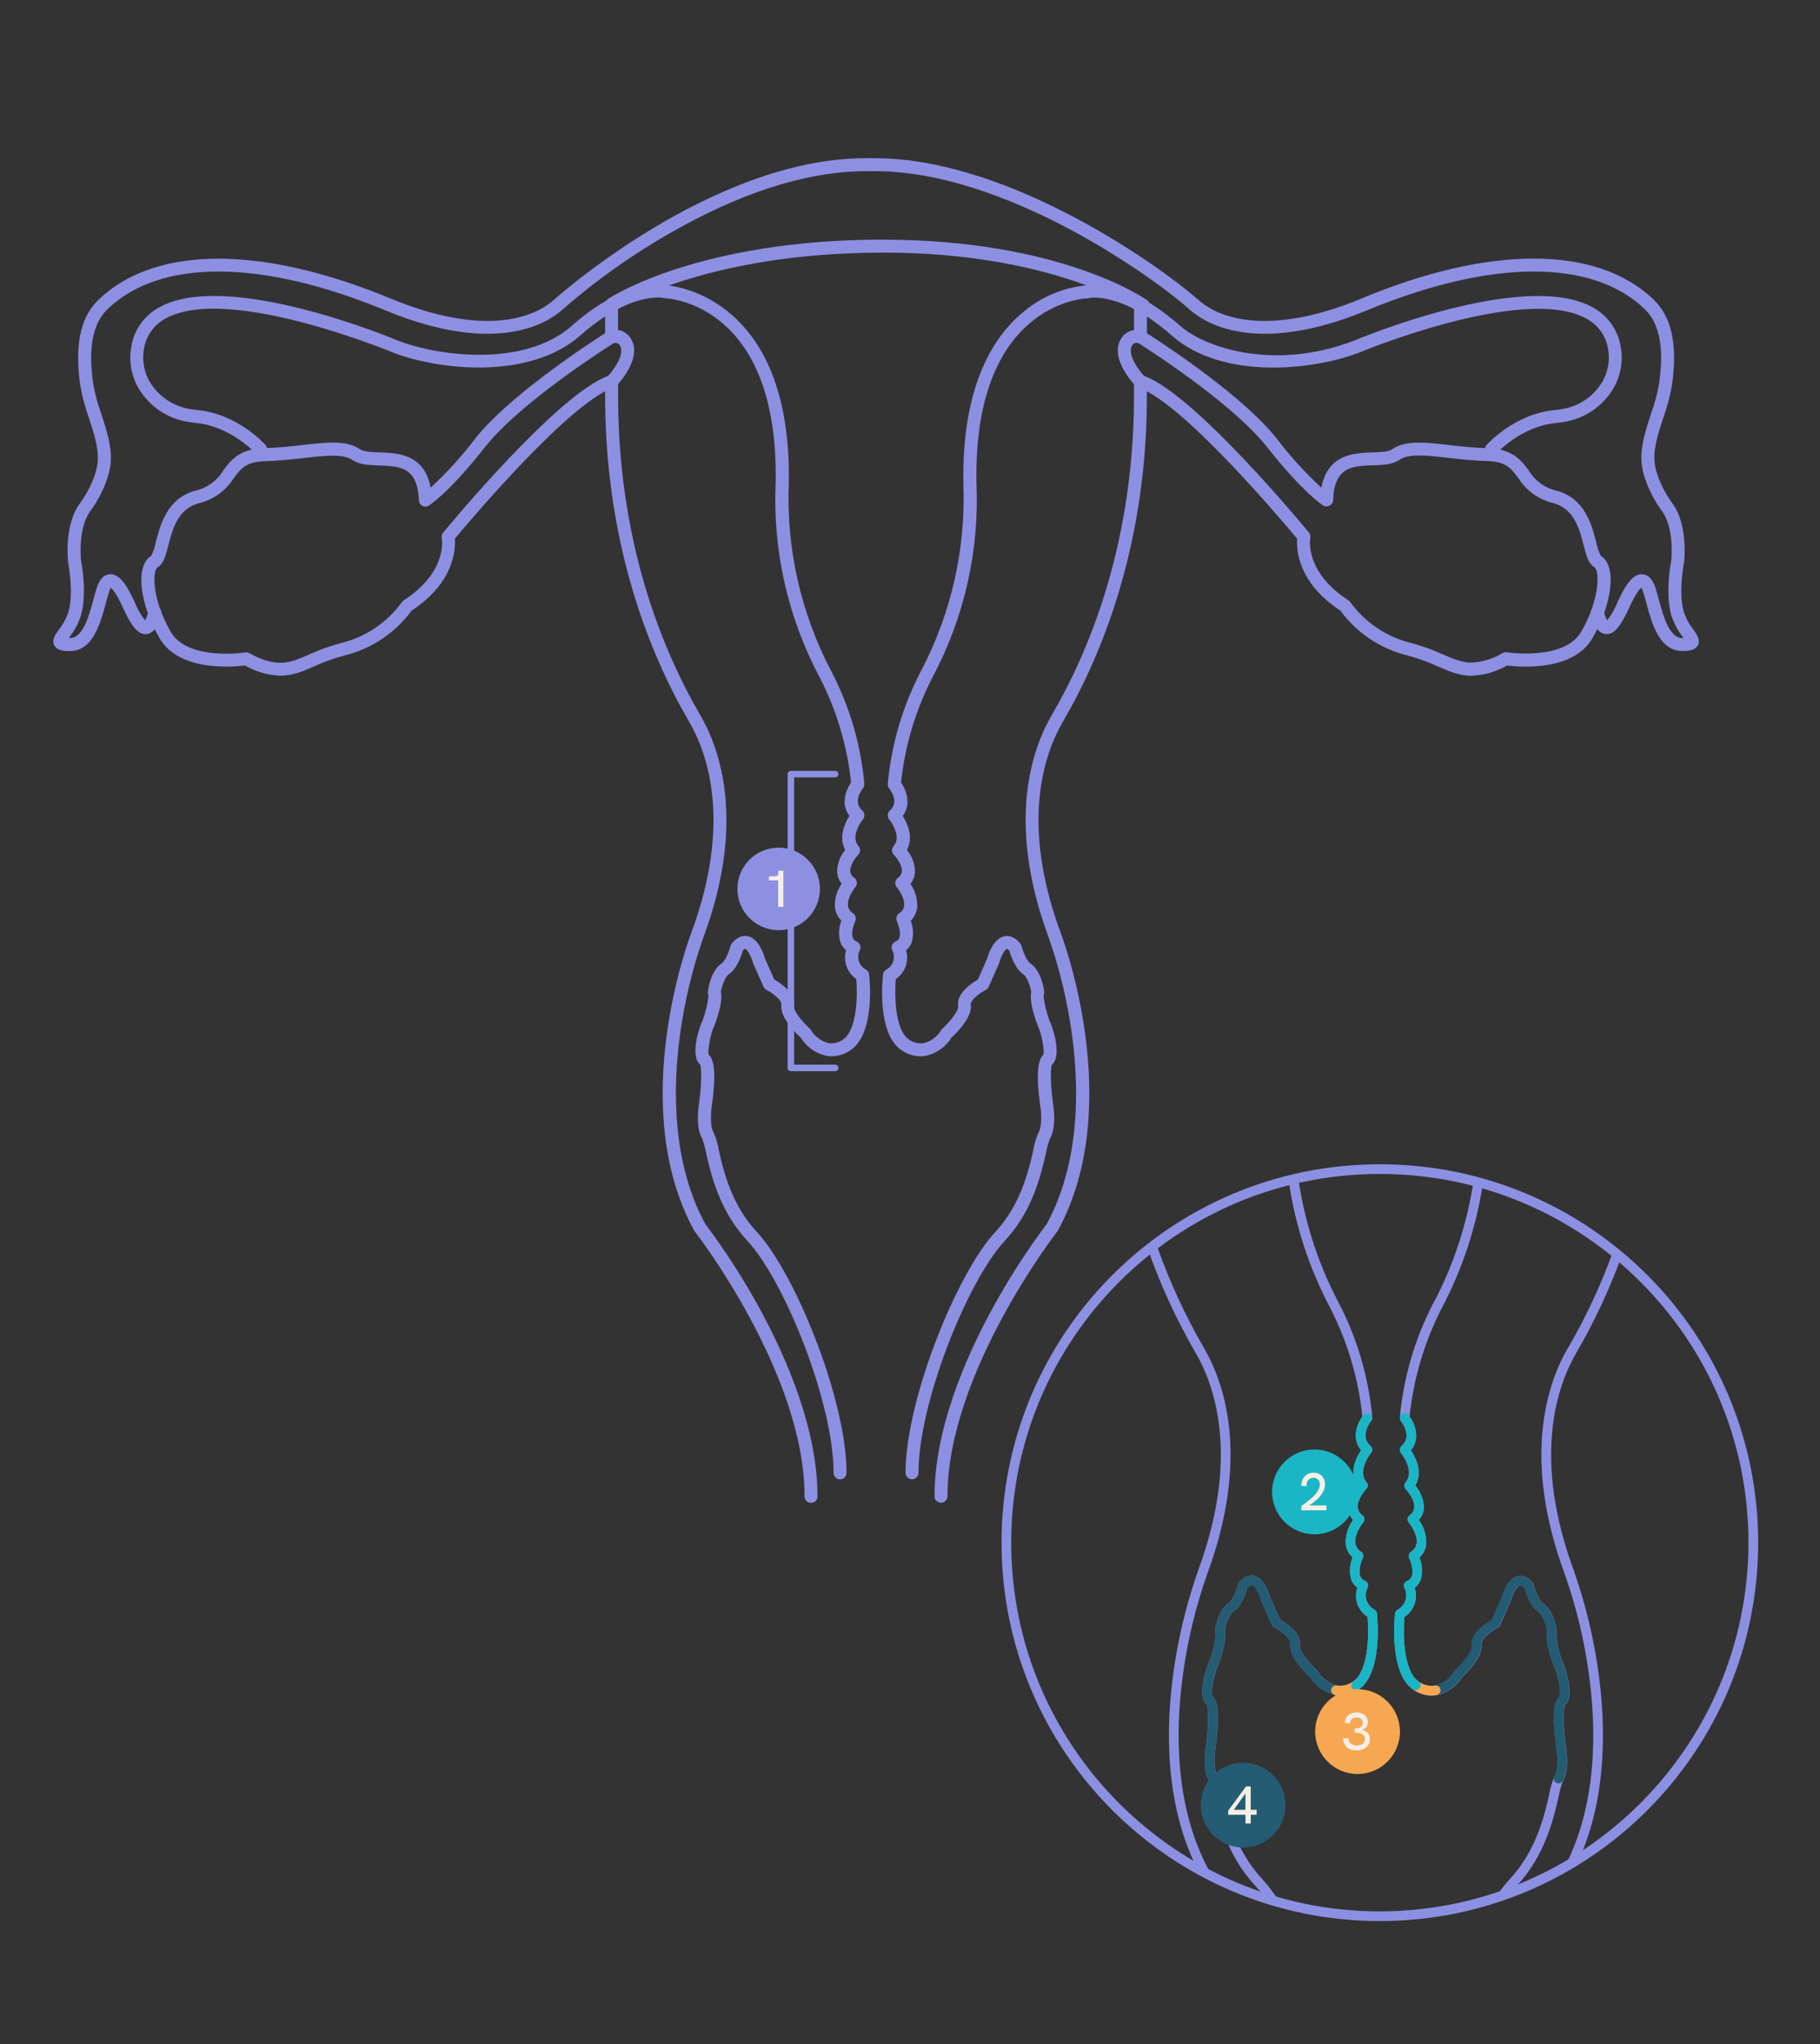 <?xml version="1.0" encoding="UTF-8"?>
<svg id="Grafik" xmlns="http://www.w3.org/2000/svg" xmlns:xlink="http://www.w3.org/1999/xlink" viewBox="0 0 374 420">
  <rect x="0" y="0" width="374" height="420" fill="#333333" stroke="none"/>
  <defs>
    <style>
      .cls-1, .cls-2 {
        fill: none;
      }

      .cls-3 {
        fill: #f6a752;
      }

      .cls-4 {
        fill: url(#Unbenannter_Verlauf_27-22);
      }

      .cls-5 {
        fill: url(#Unbenannter_Verlauf_27-23);
      }

      .cls-6 {
        fill: url(#Unbenannter_Verlauf_27-20);
      }

      .cls-7 {
        fill: url(#Unbenannter_Verlauf_27-21);
      }

      .cls-8 {
        fill: url(#Unbenannter_Verlauf_27-25);
      }

      .cls-9 {
        fill: url(#Unbenannter_Verlauf_27-24);
      }

      .cls-10 {
        fill: url(#Unbenannter_Verlauf_27-27);
      }

      .cls-11 {
        fill: url(#Unbenannter_Verlauf_27-26);
      }

      .cls-12 {
        fill: url(#Unbenannter_Verlauf_27-17);
      }

      .cls-13 {
        fill: url(#Unbenannter_Verlauf_27-18);
      }

      .cls-14 {
        fill: url(#Unbenannter_Verlauf_27-19);
      }

      .cls-15 {
        fill: url(#Unbenannter_Verlauf_27-15);
      }

      .cls-16 {
        fill: url(#Unbenannter_Verlauf_27-14);
      }

      .cls-17 {
        fill: url(#Unbenannter_Verlauf_27-11);
      }

      .cls-18 {
        fill: url(#Unbenannter_Verlauf_27-16);
      }

      .cls-19 {
        fill: url(#Unbenannter_Verlauf_27-13);
      }

      .cls-20 {
        fill: url(#Unbenannter_Verlauf_27-10);
      }

      .cls-21 {
        fill: #f5efe7;
      }

      .cls-22 {
        clip-path: url(#clippath-17);
      }

      .cls-23 {
        clip-path: url(#clippath-19);
      }

      .cls-24 {
        clip-path: url(#clippath-11);
      }

      .cls-25 {
        clip-path: url(#clippath-16);
      }

      .cls-26 {
        clip-path: url(#clippath-18);
      }

      .cls-27 {
        clip-path: url(#clippath-10);
      }

      .cls-28 {
        clip-path: url(#clippath-15);
      }

      .cls-29 {
        clip-path: url(#clippath-13);
      }

      .cls-30 {
        clip-path: url(#clippath-14);
      }

      .cls-31 {
        clip-path: url(#clippath-12);
      }

      .cls-32 {
        clip-path: url(#clippath-31);
      }

      .cls-33 {
        clip-path: url(#clippath-30);
      }

      .cls-34 {
        clip-path: url(#clippath-27);
      }

      .cls-35 {
        clip-path: url(#clippath-29);
      }

      .cls-36 {
        clip-path: url(#clippath-26);
      }

      .cls-37 {
        clip-path: url(#clippath-28);
      }

      .cls-38 {
        clip-path: url(#clippath-20);
      }

      .cls-39 {
        clip-path: url(#clippath-21);
      }

      .cls-40 {
        clip-path: url(#clippath-22);
      }

      .cls-41 {
        clip-path: url(#clippath-23);
      }

      .cls-42 {
        clip-path: url(#clippath-24);
      }

      .cls-43 {
        clip-path: url(#clippath-25);
      }

      .cls-44 {
        clip-path: url(#clippath-1);
      }

      .cls-45 {
        clip-path: url(#clippath-3);
      }

      .cls-46 {
        clip-path: url(#clippath-4);
      }

      .cls-47 {
        clip-path: url(#clippath-2);
      }

      .cls-48 {
        clip-path: url(#clippath-7);
      }

      .cls-49 {
        clip-path: url(#clippath-6);
      }

      .cls-50 {
        clip-path: url(#clippath-9);
      }

      .cls-51 {
        clip-path: url(#clippath-8);
      }

      .cls-52 {
        clip-path: url(#clippath-5);
      }

      .cls-53 {
        fill: url(#Unbenannter_Verlauf_27-12);
        stroke: #8c90e3;
      }

      .cls-54 {
        fill: #8d90e2;
      }

      .cls-55 {
        fill: url(#Unbenannter_Verlauf_27-4);
      }

      .cls-56 {
        fill: url(#Unbenannter_Verlauf_27-5);
      }

      .cls-57 {
        fill: url(#Unbenannter_Verlauf_27-2);
      }

      .cls-58 {
        fill: url(#Unbenannter_Verlauf_27-3);
      }

      .cls-59 {
        fill: url(#Unbenannter_Verlauf_27-8);
      }

      .cls-60 {
        fill: url(#Unbenannter_Verlauf_27-9);
      }

      .cls-61 {
        fill: url(#Unbenannter_Verlauf_27-6);
      }

      .cls-62 {
        fill: url(#Unbenannter_Verlauf_27-7);
      }

      .cls-63 {
        fill: #235c73;
      }

      .cls-64 {
        fill: url(#Unbenannter_Verlauf_27);
      }

      .cls-65 {
        fill: #1ab6c5;
      }

      .cls-2 {
        stroke: #f6a752;
        stroke-linecap: round;
        stroke-miterlimit: 10;
        stroke-width: 2px;
      }

      .cls-66 {
        clip-path: url(#clippath);
      }
    </style>
    <linearGradient id="Unbenannter_Verlauf_27" data-name="Unbenannter Verlauf 27" x1="-3383.58" y1="-4046.07" x2="-3383.58" y2="-4046.07" gradientTransform="translate(499853.53 -597417.57) scale(147.73 -147.73)" gradientUnits="userSpaceOnUse">
      <stop offset="0" stop-color="#8d90e2"/>
      <stop offset="1" stop-color="#8d90e2"/>
    </linearGradient>
    <clipPath id="clippath">
      <path class="cls-1" d="M206.81,316.93c0,42.39,34.36,76.75,76.75,76.75,42.39,0,76.75-34.36,76.75-76.75,0-42.39-34.36-76.75-76.75-76.75-42.39,0-76.75,34.36-76.75,76.75Z"/>
    </clipPath>
    <clipPath id="clippath-1">
      <path class="cls-1" d="M159.08,267.99c-2.61-.1-5.15-.84-7.4-2.16-2.16.28-13.71,1.45-17.77-5.54-4.13-7.11-5.03-14.99-1.93-16.84.42-.25.83-1.86,1.17-3.16.94-3.64,2.36-9.12,8.21-10.63,2.49-.6,4.64-2.17,5.96-4.36,1.61-2.18,3.28-4.43,8.39-4.56,2.87-.07,5.62-.39,8.05-.66,5.13-.58,9.19-1.04,11.91.83.88.61,2.54.66,4.29.73,4.07.14,9.53.32,10.57,7.79,3.67-3.28,7-6.91,9.97-10.83,6.92-8.75,22.75-19.23,27.43-22.24,1.5-1,3.52-.66,4.62.77,2.93,3.99-2.6,9.63-2.84,9.87-.11.11-.25.2-.4.24-9.36,3.03-31.09,28.87-33.78,32.11.19,1.92.2,9-8.99,15.01-3.4,4.66-8.33,7.97-13.92,9.36-2.25.59-4.44,1.38-6.55,2.35-2.36,1.02-4.45,1.93-6.99,1.93M151.86,263.82c.16,0,.32.04.47.12,6.11,3.28,8.69,2.16,12.96.31,2.21-1.02,4.5-1.84,6.85-2.45,5.17-1.3,9.72-4.38,12.85-8.69.08-.12.18-.22.3-.3,9.51-6.13,8.28-13.27,8.23-13.57-.06-.29.02-.59.21-.82.99-1.2,24.12-29.23,34.73-32.98.77-.85,4.2-4.83,2.5-7.15-.48-.58-1.33-.7-1.95-.27-4.62,2.96-20.22,13.29-26.95,21.8-7.82,9.89-11.68,12.24-11.84,12.33-.47.28-1.08.12-1.35-.35-.08-.14-.13-.3-.14-.47-.28-7.44-4.43-7.58-8.81-7.73-2.05-.07-3.99-.13-5.35-1.07-2.11-1.45-5.84-1.03-10.57-.5-2.47.28-5.26.59-8.22.67-4.15.11-5.34,1.72-6.85,3.76-1.59,2.56-4.13,4.39-7.07,5.1-4.72,1.22-5.87,5.65-6.79,9.21-.53,2.06-.95,3.69-2.07,4.36-1.43.86-1.51,7.03,2.63,14.15,3.71,6.39,15.96,4.55,16.09,4.53.05,0,.1-.01.15-.01h0Z"/>
    </clipPath>
    <linearGradient id="Unbenannter_Verlauf_27-2" data-name="Unbenannter Verlauf 27" x1="-3373.32" y1="-4082.88" x2="-3373.31" y2="-4082.88" gradientTransform="translate(346065.89 -285161.83) scale(102.59 -69.9)" xlink:href="#Unbenannter_Verlauf_27"/>
    <clipPath id="clippath-2">
      <path class="cls-1" d="M235.92,256.74c2.59,7.35,5.86,14.44,9.77,21.18,3.9,6.68,9.14,21.38.52,44.73-2.44,6.93-4.16,14.08-5.13,21.36-1.48,10.9-1.77,26.51,4.93,39.88,1.17.66,2.35,1.28,3.56,1.88-.6-.83-1.01-1.35-1.14-1.53-7.13-13.16-6.86-28.96-5.38-39.91.95-7.14,2.64-14.17,5.03-20.97,8.91-24.13,3.41-39.45-.67-46.43-3.96-6.82-7.25-14-9.83-21.45-.55.42-1.1.84-1.65,1.27h0Z"/>
    </clipPath>
    <linearGradient id="Unbenannter_Verlauf_27-3" data-name="Unbenannter Verlauf 27" x1="-3248.75" y1="-4051.97" x2="-3248.7" y2="-4051.97" gradientTransform="translate(65835.77 -507800.32) scale(20.27 -125.4)" xlink:href="#Unbenannter_Verlauf_27"/>
    <clipPath id="clippath-3">
      <path class="cls-1" d="M250.2,336.35s.01,0,.02.01c0,0-.01,0-.02-.01M264.8,242.48c1.31,9.1,4.17,17.91,8.46,26.05,3.62,7.01,5.89,14.64,6.7,22.48-1.12,1.56-2.27,4.52-.27,6.93-.92,1.39-2.56,4.52-.89,7.23-1.13,1.29-1.76,2.94-1.79,4.65.07.91.44,1.76,1.05,2.43-1.07,1.45-1.61,3.23-1.52,5.03.13,1.03.64,1.98,1.41,2.67-.61,1.45-.71,3.06-.28,4.57.25.66.68,1.23,1.25,1.64-.75,2.25.11,4.71,2.1,6,.3,3.36.27,11.04-2.95,13.29-.95.67-2.12.97-3.28.83-1.71-.4-3.19-1.49-4.07-3.01-.04-.06-.1-.12-.15-.17-1.49-1.33-3.62-3.85-3.44-5.04.38-2.56-2.96-4.67-4.09-5.3l-2-4.52c-.23-.83-1.26-4.05-3.36-4.52-.72-.16-1.82-.05-3.01,1.36-.09.11-.16.25-.2.39-.27,1.03-1.13,3.36-2.09,3.97-1.75,1.13-2.68,4.54-2.69,5.75,0,.24.04.49.14.71-.21,1.83-.64,3.63-1.28,5.36-.54.86-2.69,7.35-.6,8.91.47.62.42,4.53-.1,8.31-.09.52-.82,5.11.59,7.41.38.99.67,2.01.85,3.05,1.03,4.54,2.76,12.13,8.61,18.42.76.83,1.47,1.7,2.13,2.62.99.32,1.99.62,2.99.89-1.08-1.72-2.31-3.35-3.67-4.86-5.49-5.89-7.14-13.16-8.13-17.51-.2-1.26-.57-2.48-1.09-3.64-.77-1.26-.61-4.38-.32-6.07.56-4.01.9-9.02-.59-10.14-.62-.76.45-5.42,1.02-6.34.15-.24,2.49-6.66,1.08-7.61.19.12.32.32.36.54-.05-.62.77-3.48,1.78-4.13,1.66-1.07,2.61-4,2.87-4.91.24-.26.61-.61.94-.55.72.16,1.56,1.95,1.89,3.17.01.05.03.1.05.14l2.17,4.9c.09.21.25.38.45.48,1.45.74,3.51,2.35,3.35,3.42-.39,2.58,3.08,5.91,4,6.74,1.19,1.95,3.13,3.31,5.37,3.75,1.67.22,3.36-.22,4.72-1.21,4.99-3.49,3.74-15.09,3.69-15.59-.04-.32-.23-.6-.51-.76-1.63-.88-2.26-2.91-1.4-4.56.23-.49.02-1.08-.47-1.32-.01,0-.03-.01-.04-.02-.46-.17-.82-.53-1-.98-.47-1.22.22-3.12.52-3.75.21-.44.07-.97-.33-1.25-.65-.39-1.09-1.05-1.21-1.8-.22-1.63,1.11-3.63,1.64-4.26.17-.21.26-.48.23-.75-.03-.27-.17-.51-.38-.68-.57-.38-.93-.99-1-1.66-.1-1.48,1.26-3.22,1.79-3.78.36-.37.38-.95.04-1.34-2.07-2.36.9-6.05.94-6.09.34-.41.29-1.02-.11-1.37-2.31-2.03-.14-4.85.11-5.16.16-.19.24-.44.22-.69-.75-8.26-3.11-16.3-6.95-23.66-4.21-7.99-7-16.64-8.27-25.58-.65.14-1.29.3-1.93.46h0Z"/>
    </clipPath>
    <linearGradient id="Unbenannter_Verlauf_27-4" data-name="Unbenannter Verlauf 27" x1="-3319.6" y1="-4047.1" x2="-3319.58" y2="-4047.1" gradientTransform="translate(122566.47 -579556.31) scale(36.92 -143.28)" xlink:href="#Unbenannter_Verlauf_27"/>
    <clipPath id="clippath-4">
      <path class="cls-1" d="M206.81,316.93c0,42.39,34.36,76.75,76.75,76.75,42.39,0,76.75-34.36,76.75-76.75,0-42.39-34.36-76.75-76.75-76.75-42.39,0-76.75,34.36-76.75,76.75Z"/>
    </clipPath>
    <clipPath id="clippath-5">
      <path class="cls-1" d="M228.99,197.77c-.55,0-.99-.44-.99-.99v-6.75c.04-.55.51-.96,1.05-.92.5.03.89.43.92.92v6.75c0,.55-.44.99-.99.99h0Z"/>
    </clipPath>
    <linearGradient id="Unbenannter_Verlauf_27-5" data-name="Unbenannter Verlauf 27" x1="-1736.37" y1="-4594.27" x2="-1735.85" y2="-4594.27" gradientTransform="translate(3304.49 -38416.81) scale(1.9 -8.4)" xlink:href="#Unbenannter_Verlauf_27"/>
    <clipPath id="clippath-6">
      <path class="cls-1" d="M206.81,316.93c0,42.39,34.36,76.75,76.75,76.75,42.39,0,76.75-34.36,76.75-76.75,0-42.39-34.36-76.75-76.75-76.75-42.39,0-76.75,34.36-76.75,76.75Z"/>
    </clipPath>
    <clipPath id="clippath-7">
      <path class="cls-1" d="M410.53,268c-2.55,0-4.63-.91-6.99-1.93-2.11-.97-4.3-1.76-6.55-2.35-5.6-1.39-10.53-4.7-13.92-9.36-9.18-6.01-9.18-13.09-8.99-15.01-2.7-3.24-24.42-29.08-33.78-32.11-.15-.05-.29-.13-.4-.24-.24-.24-5.77-5.88-2.84-9.87,1.1-1.43,3.12-1.77,4.62-.77,4.68,3,20.51,13.49,27.43,22.24,2.96,3.93,6.3,7.56,9.97,10.83,1.03-7.47,6.5-7.66,10.57-7.79,1.75-.06,3.41-.11,4.29-.73,2.72-1.87,6.78-1.41,11.91-.83,2.43.28,5.18.59,8.05.66,5.11.14,6.78,2.39,8.39,4.56,1.32,2.19,3.47,3.76,5.96,4.36,5.85,1.51,7.27,7,8.21,10.63.33,1.29.75,2.91,1.17,3.16,3.1,1.86,2.2,9.73-1.93,16.84-4.06,6.99-15.61,5.83-17.77,5.54-2.25,1.32-4.79,2.06-7.4,2.16M341.16,205.44c10.61,3.75,33.74,31.78,34.73,32.98.19.23.27.53.21.82-.06.3-1.28,7.43,8.23,13.56.12.08.22.18.3.3,3.14,4.31,7.68,7.38,12.85,8.69,2.35.62,4.64,1.44,6.85,2.45,4.27,1.85,6.84,2.97,12.95-.31.19-.1.41-.14.62-.1.12.02,12.37,1.86,16.09-4.53,4.14-7.12,4.05-13.3,2.63-14.15-1.12-.67-1.54-2.3-2.07-4.36-.92-3.56-2.06-7.99-6.79-9.21-2.93-.7-5.47-2.53-7.07-5.1-1.51-2.04-2.71-3.65-6.85-3.76-2.96-.08-5.75-.39-8.22-.67-4.72-.53-8.45-.96-10.57.5-1.36.94-3.3,1-5.35,1.07-4.39.15-8.53.28-8.81,7.73-.02.55-.48.97-1.03.95-.16,0-.32-.05-.47-.14-.16-.09-4.02-2.44-11.84-12.33-6.73-8.51-22.33-18.84-26.95-21.8-.62-.43-1.47-.31-1.95.27-1.7,2.32,1.73,6.3,2.5,7.15h0Z"/>
    </clipPath>
    <linearGradient id="Unbenannter_Verlauf_27-6" data-name="Unbenannter Verlauf 27" x1="-3375.25" y1="-4082.88" x2="-3375.24" y2="-4082.88" gradientTransform="translate(346260.05 -285165.85) scale(102.59 -69.9)" xlink:href="#Unbenannter_Verlauf_27"/>
    <clipPath id="clippath-8">
      <path class="cls-1" d="M322.2,276.92c-4.07,6.98-9.58,22.3-.66,46.44,2.39,6.78,4.07,13.79,5.02,20.92,1.46,10.81,1.75,26.32-5.07,39.38,1.05-.6,2.07-1.21,3.09-1.86,5.69-12.88,5.35-27.45,3.95-37.79-.97-7.27-2.69-14.43-5.12-21.35-8.62-23.37-3.38-38.06.52-44.74,3.63-6.25,6.71-12.81,9.2-19.59-.53-.45-1.07-.89-1.62-1.33-2.49,6.91-5.6,13.58-9.29,19.93h0Z"/>
    </clipPath>
    <linearGradient id="Unbenannter_Verlauf_27-7" data-name="Unbenannter Verlauf 27" x1="-3248.12" y1="-4053.08" x2="-3248.07" y2="-4053.08" gradientTransform="translate(64033.31 -493795.33) scale(19.72 -121.91)" xlink:href="#Unbenannter_Verlauf_27"/>
    <clipPath id="clippath-9">
      <path class="cls-1" d="M294.6,267.61c-3.84,7.36-6.2,15.39-6.95,23.66-.01.25.06.49.22.69.1.12,2.48,3.08.11,5.16-.4.35-.45.96-.11,1.37.03.04,3,3.72.94,6.09-.34.39-.32.97.04,1.34.53.55,1.9,2.3,1.79,3.78-.07.68-.43,1.29-1,1.66-.44.33-.52.95-.19,1.39.01.01.02.03.03.04.53.62,1.86,2.62,1.64,4.26-.12.75-.56,1.42-1.21,1.81-.4.28-.54.81-.33,1.25.28.58.98,2.52.52,3.75-.17.46-.54.82-1,.99-.51.21-.74.79-.53,1.3,0,.01,0,.02.01.03.86,1.65.24,3.68-1.4,4.56-.28.15-.47.44-.51.76-.06.49-1.3,12.1,3.64,15.55,1.37,1.02,3.08,1.46,4.77,1.25,2.23-.44,4.18-1.8,5.37-3.75.91-.83,4.38-4.16,4-6.74-.16-1.07,1.9-2.67,3.35-3.42.2-.1.36-.27.45-.48l2.16-4.9s.04-.09.05-.14c.33-1.23,1.18-3.01,1.89-3.17.31-.06.69.29.94.55.26.91,1.2,3.84,2.86,4.91,1.01.65,1.83,3.52,1.78,4.13.04-.22.17-.42.36-.54-1.4.97.94,7.37,1.08,7.61.57.91,1.64,5.57,1.04,6.32-1.51,1.14-1.17,6.15-.61,10.19.19,1.12.54,4.63-.33,6.04-.53,1.16-.89,2.38-1.09,3.64-.99,4.35-2.64,11.62-8.13,17.51-1.12,1.23-2.14,2.54-3.05,3.93,1.1-.36,2.19-.74,3.27-1.14.42-.52.83-1,1.23-1.43,5.85-6.28,7.58-13.88,8.61-18.42.18-1.04.47-2.07.85-3.05,1.41-2.3.68-6.89.59-7.38-.53-3.82-.58-7.72-.16-8.3,2.13-1.6-.02-8.09-.55-8.95-.64-1.73-1.07-3.53-1.28-5.36.1-.22.14-.47.14-.71-.01-1.21-.94-4.62-2.69-5.75-.92-.59-1.77-2.75-2.08-3.97-.04-.14-.11-.27-.2-.39-1.19-1.42-2.3-1.52-3.01-1.36-2.1.47-3.12,3.69-3.35,4.52l-2,4.52c-1.13.63-4.47,2.74-4.09,5.3.18,1.19-1.95,3.71-3.44,5.04-.06.05-.11.11-.15.17-.88,1.52-2.36,2.61-4.07,3.01-1.18.14-2.36-.17-3.32-.87-3.18-2.22-3.2-9.9-2.9-13.26,1.99-1.28,2.86-3.75,2.1-6,.57-.41,1-.99,1.25-1.65.43-1.51.33-3.12-.28-4.57.78-.69,1.28-1.64,1.41-2.67.09-1.8-.45-3.58-1.52-5.03.61-.67.98-1.53,1.05-2.43-.03-1.71-.67-3.36-1.79-4.65,1.68-2.71.03-5.84-.89-7.23,1.99-2.4.85-5.36-.27-6.93.8-7.85,3.08-15.48,6.7-22.48,4.18-7.94,7.01-16.53,8.36-25.41-.63-.18-1.28-.36-1.92-.52-1.31,8.73-4.07,17.18-8.19,25h0Z"/>
    </clipPath>
    <linearGradient id="Unbenannter_Verlauf_27-8" data-name="Unbenannter Verlauf 27" x1="-3320.63" y1="-4047.45" x2="-3320.6" y2="-4047.45" gradientTransform="translate(122597.67 -573677.43) scale(36.92 -141.82)" xlink:href="#Unbenannter_Verlauf_27"/>
    <clipPath id="clippath-10">
      <path class="cls-1" d="M206.81,316.93c0,42.39,34.36,76.75,76.75,76.75,42.39,0,76.75-34.36,76.75-76.75,0-42.39-34.36-76.75-76.75-76.75-42.39,0-76.75,34.36-76.75,76.75Z"/>
    </clipPath>
    <clipPath id="clippath-11">
      <path class="cls-1" d="M340.62,197.77c-.55,0-.99-.44-.99-.99v-6.75c.04-.55.51-.96,1.05-.92.5.03.89.43.92.92v6.75c0,.55-.44.99-.99.99h0,0Z"/>
    </clipPath>
    <linearGradient id="Unbenannter_Verlauf_27-9" data-name="Unbenannter Verlauf 27" x1="-1792.77" y1="-4594.27" x2="-1792.25" y2="-4594.27" gradientTransform="translate(3411.93 -38416.81) scale(1.9 -8.4)" xlink:href="#Unbenannter_Verlauf_27"/>
    <clipPath id="clippath-12">
      <path class="cls-1" d="M206.81,316.93c0,42.39,34.36,76.75,76.75,76.75,42.39,0,76.75-34.36,76.75-76.75,0-42.39-34.36-76.75-76.75-76.75-42.39,0-76.75,34.36-76.75,76.75Z"/>
    </clipPath>
    <clipPath id="clippath-13">
      <path class="cls-1" d="M228.99,191.02c-.55,0-.99-.44-.99-.99,0-.33.17-.64.44-.82.77-.51,19.26-12.46,57.84-12.46.55.04.96.51.92,1.05-.03.5-.43.89-.92.92-19.82,0-34.19,3.3-42.76,6.07-9.28,3-13.94,6.04-13.99,6.07-.16.11-.35.16-.54.16h0Z"/>
    </clipPath>
    <linearGradient id="Unbenannter_Verlauf_27-10" data-name="Unbenannter Verlauf 27" x1="-3349.64" y1="-4368.47" x2="-3349.62" y2="-4368.47" gradientTransform="translate(191535.93 -59843.22) scale(57.18 -13.74)" xlink:href="#Unbenannter_Verlauf_27"/>
    <clipPath id="clippath-14">
      <path class="cls-1" d="M206.81,316.93c0,42.39,34.36,76.75,76.75,76.75,42.39,0,76.75-34.36,76.75-76.75,0-42.39-34.36-76.75-76.75-76.75-42.39,0-76.75,34.36-76.75,76.75Z"/>
    </clipPath>
    <clipPath id="clippath-15">
      <path class="cls-1" d="M341.24,191.02c-.2,0-.4-.06-.56-.18-.18-.12-18.05-12.12-54.39-12.12-.55-.04-.96-.51-.92-1.05.03-.5.43-.89.92-.92,37.02,0,54.78,11.96,55.52,12.47.45.31.56.93.25,1.38-.18.27-.49.43-.81.43Z"/>
    </clipPath>
    <linearGradient id="Unbenannter_Verlauf_27-11" data-name="Unbenannter Verlauf 27" x1="-3348.36" y1="-4368.47" x2="-3348.35" y2="-4368.47" gradientTransform="translate(183905.58 -59843.22) scale(54.92 -13.74)" xlink:href="#Unbenannter_Verlauf_27"/>
    <linearGradient id="Unbenannter_Verlauf_27-12" data-name="Unbenannter Verlauf 27" x1="-3383.72" y1="-4045.86" x2="-3383.71" y2="-4045.86" gradientTransform="translate(503094.88 -601229.94) scale(148.68 -148.68)" xlink:href="#Unbenannter_Verlauf_27"/>
    <clipPath id="clippath-16">
      <path class="cls-1" d="M88.1,103.87c.16-.09,3.98-2.41,11.63-12.09,6.52-8.25,21.66-18.27,26.15-21.14.44-.31,1.05-.24,1.41.18,1.32,1.79-1.13,5.11-2.34,6.42-10.46,3.8-32.93,31.03-33.89,32.19-.25.31-.35.71-.28,1.1.05.28,1.18,7.01-7.85,12.83-.16.11-.3.24-.4.41-2.99,4.13-7.35,7.06-12.29,8.3-2.31.6-4.56,1.41-6.73,2.41-4.05,1.75-6.5,2.82-12.29-.29-.19-.1-.41-.16-.63-.16-.07,0-.14,0-.21.02-.12.02-11.8,1.77-15.29-4.23-3.92-6.76-3.79-12.62-2.68-13.28,1.22-.73,1.64-2.38,2.18-4.47.87-3.37,1.95-7.57,6.34-8.7,2.93-.72,5.47-2.55,7.08-5.1,1.47-1.98,2.53-3.41,6.38-3.51,2.9-.08,5.62-.39,8.03-.66,4.52-.51,8.1-.91,10.04.42,1.41.97,3.35,1.04,5.4,1.11,4.27.14,7.96.27,8.22,7.17.03.74.65,1.31,1.39,1.28.22,0,.43-.07.62-.18M124.44,68.39c-4.57,2.93-20.02,13.16-26.8,21.73-2.75,3.62-5.81,6.99-9.15,10.07-1.29-6.94-6.78-7.12-10.53-7.25-1.65-.05-3.21-.11-3.98-.64-2.76-1.9-6.78-1.45-11.85-.87-2.35.27-5.02.57-7.8.64-5.15.14-6.91,2.5-8.45,4.59-1.24,2.06-3.26,3.54-5.6,4.11-5.91,1.52-7.32,6.99-8.26,10.61-.18.99-.51,1.95-.98,2.85-3.24,1.94-2.44,9.68,1.75,16.9,4,6.89,15.13,5.9,17.55,5.59,2.22,1.28,4.71,2,7.27,2.1,2.53,0,4.61-.9,6.95-1.92,2.03-.94,4.15-1.69,6.31-2.26,5.51-1.37,10.36-4.63,13.72-9.2,8.8-5.78,9.04-12.61,8.87-14.76,3-3.6,23.71-28.14,32.62-31.03.2-.06.39-.18.54-.33.24-.24,5.83-5.96,2.8-10.09-.69-.92-1.77-1.46-2.92-1.45-.73,0-1.45.21-2.07.61h0Z"/>
    </clipPath>
    <linearGradient id="Unbenannter_Verlauf_27-13" data-name="Unbenannter Verlauf 27" x1="-3372.77" y1="-4081.76" x2="-3372.76" y2="-4081.76" gradientTransform="translate(353031.64 -289873.33) scale(104.67 -71.04)" xlink:href="#Unbenannter_Verlauf_27"/>
    <clipPath id="clippath-17">
      <path class="cls-1" d="M125.62,77.05c-.73.04-1.3.66-1.27,1.39.01.26,0,.73,0,1.41-.29,31.6,9.23,54.66,17.27,68.44,3.76,6.45,8.82,20.64.48,43.23-.55,1.45-13.38,35.71.52,61.25.03.06.08.13.12.18.23.29,22.59,29.15,22.59,54.44-.02.74.56,1.35,1.29,1.37.74.02,1.35-.56,1.37-1.29,0-.02,0-.05,0-.07,0-13.73-6.31-28.26-11.6-38.03-3.38-6.26-7.22-12.26-11.49-17.96-6.87-12.72-6.62-27.99-5.19-38.59.92-6.94,2.56-13.76,4.88-20.36,8.73-23.63,3.32-38.66-.67-45.51-7.87-13.49-17.19-36.08-16.9-67.07,0-.75.01-1.27,0-1.56-.02-.7-.6-1.26-1.3-1.27h-.1Z"/>
    </clipPath>
    <linearGradient id="Unbenannter_Verlauf_27-14" data-name="Unbenannter Verlauf 27" x1="-3330.06" y1="-4034.07" x2="-3330.04" y2="-4034.07" gradientTransform="translate(146313.92 -934407.85) scale(43.93 -231.68)" xlink:href="#Unbenannter_Verlauf_27"/>
    <clipPath id="clippath-18">
      <path class="cls-1" d="M143.97,218.8h0M117.49,66.95c-9.59,8.43-26.9,6.36-35.52,3.1-1.42-.6-35.03-14.57-49.06-7.01-3.16,1.63-5.36,4.66-5.93,8.18-.6,3.31.15,6.73,2.09,9.47,2.18,3.12,5.52,5.26,9.27,5.93.67.12,1.38.22,2.13.3,7.02.71,12.06,6.22,12.1,6.27.51.53,1.35.55,1.88.04.51-.49.55-1.28.1-1.82-.23-.26-5.75-6.33-13.82-7.15-.68-.07-1.32-.16-1.93-.27-3.05-.55-5.77-2.28-7.55-4.82-1.54-2.17-2.14-4.86-1.67-7.48.42-2.72,2.12-5.07,4.57-6.32,12.92-6.97,46.42,6.98,46.81,7.14,9.24,3.5,27.8,5.63,38.26-3.57,10.55-9.27,17.13-7.72,17.18-7.71.1.03.21.05.31.05.95.04,23.32,1.39,22.69,37.83-.64,13.91,2.48,27.74,9.03,40.03,3.48,6.74,5.67,14.07,6.46,21.61-1.1,1.6-2.15,4.46-.34,6.87-.93,1.47-2.3,4.38-.86,6.98-1.07,1.29-1.66,2.91-1.66,4.59.06.87.39,1.69.93,2.37-1.01,1.44-1.5,3.17-1.38,4.93.14,1,.6,1.93,1.32,2.65-.56,1.43-.63,3.01-.19,4.48.23.63.63,1.18,1.15,1.61-.65,2.22.21,4.6,2.11,5.91.27,3.28.21,10.37-2.75,12.45-.84.59-1.86.86-2.88.73-1.58-.37-2.93-1.38-3.74-2.79-.06-.09-.13-.16-.21-.23-1.63-1.46-3.36-3.7-3.23-4.58.4-2.65-2.73-4.73-4.05-5.48l-1.89-4.27c-.25-.89-1.31-4.14-3.53-4.63-.8-.18-2.02-.07-3.29,1.45-.13.15-.22.33-.27.52-.31,1.18-1.11,3.16-1.87,3.65-1.91,1.23-2.78,4.76-2.79,5.9,0,.26.04.52.13.77-.22,1.69-.61,3.35-1.19,4.95-.45.71-2.78,7.19-.55,9.12.37.8.29,4.4-.18,7.79-.09.52-.82,5.11.62,7.46.35.93.61,1.88.79,2.86,1.01,4.46,2.71,11.91,8.48,18.1,7.58,8.13,17.73,33.2,17.73,47.69,0,.74.6,1.33,1.33,1.33s1.33-.6,1.33-1.33c0-15.02-10.56-41.04-18.44-49.51-5.28-5.66-6.88-12.68-7.83-16.88-.2-1.27-.57-2.5-1.11-3.66-.66-1.08-.55-3.94-.26-5.67.79-5.68.57-9.1-.65-10.16-.39-.92.53-4.9,1.02-5.74.04-.06,2.71-6.72.95-7.91.28.18.47.48.52.82-.02-.68.76-3.17,1.57-3.7,1.68-1.08,2.62-3.83,2.92-4.9.32-.33.5-.36.5-.36.37.06,1.18,1.4,1.57,2.83.02.07.04.13.07.19l2.11,4.77c.12.28.34.51.61.65,1.51.77,3.17,2.23,3.06,2.95-.4,2.67,3.01,5.98,3.98,6.86,1.21,1.96,3.19,3.33,5.45,3.77,1.72.22,3.46-.23,4.86-1.24,4.94-3.46,3.88-14.29,3.74-15.52-.05-.43-.31-.81-.69-1.02-1.42-.76-1.96-2.53-1.21-3.95,0,0,0,0,0-.01.31-.66.03-1.46-.63-1.77-.02,0-.04-.02-.06-.03-.35-.12-.63-.4-.77-.75-.4-1.06.24-2.83.49-3.36.28-.59.1-1.3-.45-1.68-.55-.32-.92-.87-1.02-1.5-.2-1.45,1.02-3.28,1.51-3.86.47-.56.4-1.4-.16-1.88-.02-.01-.03-.03-.05-.04-.47-.3-.78-.79-.83-1.35-.1-1.3,1.15-2.89,1.63-3.39.49-.5.51-1.29.05-1.81-1.81-2.07.89-5.42.91-5.45.46-.55.39-1.37-.15-1.85-1.99-1.74-.07-4.24.15-4.52.21-.26.32-.59.3-.92-.73-8.1-3.04-15.98-6.81-23.18-6.25-11.88-9.26-25.21-8.72-38.63.65-37.64-22.93-40.45-25.09-40.62-.61-.12-1.23-.18-1.86-.17-3.03,0-9.28,1.12-17.65,8.48v.02Z"/>
    </clipPath>
    <linearGradient id="Unbenannter_Verlauf_27-15" data-name="Unbenannter Verlauf 27" x1="-3418.13" y1="-4034.39" x2="-3418.12" y2="-4034.39" gradientTransform="translate(964880.06 -882782.17) scale(282.28 -218.86)" xlink:href="#Unbenannter_Verlauf_27"/>
    <clipPath id="clippath-19">
      <path class="cls-1" d="M113.73,61.67c-2.39,2.18-11.88,8.59-33.52-.36-26.54-10.98-48.39-10.88-59.96.27-4.9,4.72-4.49,12.33-3.75,17.64.39,2.23.98,4.43,1.75,6.57,1.02,3.11,2.07,6.33,1.83,9.05-.29,3.3-2.47,6.98-3.59,8.47-3.4,4.53-2.52,11.95-2.47,12.37.01.06,1.17,5.84.08,9.92-.43,1.35-1.1,2.61-1.98,3.72-.79,1.1-1.53,2.14-.96,3.25s1.94,1.19,3.19,1.19h.01c4.74,0,6.28-5.72,7.4-9.9.24-.89.47-1.73.69-2.37.08-.26.19-.5.33-.74.34.28,1.15,1.18,2.43,3.98,1.62,3.55,3.02,5.73,4.89,5.54,1.78-.16,2.54-2.3,2.99-4.14.19-.71-.24-1.44-.95-1.63-.71-.19-1.44.24-1.63.95,0,.01,0,.02,0,.03-.14.68-.37,1.34-.69,1.97-.92-1.16-1.65-2.45-2.18-3.83-1.84-4.04-3.35-5.73-5.05-5.65-1.17.05-2.06.94-2.65,2.63-.25.73-.49,1.61-.74,2.55-.89,3.35-2.13,7.93-4.83,7.93h-.23c.06-.08.11-.15.16-.23,1.07-1.37,1.88-2.92,2.38-4.58,1.26-4.68.02-10.88-.02-11.04,0-.07-.78-6.67,1.97-10.34,1.36-1.82,3.76-5.93,4.11-9.83.29-3.26-.85-6.74-1.95-10.11-.72-1.98-1.27-4.02-1.64-6.1-.66-4.74-1.06-11.48,2.96-15.35,10.77-10.38,31.59-10.28,57.1.27,23.09,9.55,33.64,2.32,36.33-.13,7.55-6.59,15.8-12.33,24.6-17.12,14.17-7.74,27.16-11.54,38.65-11.34.73,0,1.32-.58,1.36-1.31.02-.74-.57-1.34-1.31-1.36,0,0,0,0,0,0-.31-.01-.62-.01-.93-.01-31.7,0-63.84,28.87-64.16,29.17h0Z"/>
    </clipPath>
    <linearGradient id="Unbenannter_Verlauf_27-16" data-name="Unbenannter Verlauf 27" x1="-3430.56" y1="-4037.43" x2="-3430.55" y2="-4037.43" gradientTransform="translate(501079.16 -773630.12) scale(146.06 -191.64)" xlink:href="#Unbenannter_Verlauf_27"/>
    <clipPath id="clippath-20">
      <path class="cls-1" d="M222.91,58.68c-.7.2-1.11.92-.91,1.63.2.7.92,1.12,1.62.94.07-.02,6.64-1.57,17.19,7.7,10.46,9.2,29.02,7.08,38.3,3.56.34-.14,33.84-14.08,46.76-7.12,2.45,1.25,4.16,3.6,4.58,6.32.47,2.61-.13,5.31-1.67,7.47-1.78,2.54-4.49,4.28-7.55,4.82-.61.11-1.25.2-1.93.27-8.07.81-13.59,6.89-13.82,7.15-.47.56-.4,1.4.16,1.88.54.45,1.34.41,1.82-.1.05-.05,5.08-5.57,12.1-6.27.75-.08,1.46-.18,2.13-.3,3.75-.67,7.09-2.8,9.27-5.93,1.94-2.75,2.69-6.16,2.09-9.47-.57-3.51-2.77-6.55-5.93-8.18-14.03-7.56-47.63,6.41-49.01,6.99-16.32,6.19-30.47,1.39-35.56-3.08-8.37-7.36-14.62-8.48-17.65-8.48-.68-.02-1.35.05-2.01.21h0Z"/>
    </clipPath>
    <linearGradient id="Unbenannter_Verlauf_27-17" data-name="Unbenannter Verlauf 27" x1="-3391.32" y1="-4095.16" x2="-3391.32" y2="-4095.16" gradientTransform="translate(400638.13 -282316.65) scale(118.13 -68.96)" xlink:href="#Unbenannter_Verlauf_27"/>
    <clipPath id="clippath-21">
      <path class="cls-1" d="M279.85,61.31c-21.64,8.95-31.13,2.54-33.52.36-.54-.5-1.38-.48-1.88.06s-.48,1.38.06,1.88c0,0,.02.02.03.03,2.68,2.45,13.24,9.68,36.33.13,25.51-10.55,46.32-10.65,57.1-.27,4.03,3.88,3.62,10.62,2.96,15.35-.37,2.08-.92,4.12-1.64,6.1-1.1,3.37-2.24,6.85-1.95,10.11.35,3.89,2.74,8.01,4.11,9.83,2.74,3.66,1.98,10.24,1.99,10.24-.05.26-1.29,6.46-.04,11.14.51,1.66,1.31,3.21,2.39,4.58l.16.23h-.09s-.1,0-.15,0c-2.7,0-3.94-4.58-4.84-7.93-.25-.94-.49-1.82-.74-2.55-.59-1.69-1.48-2.58-2.65-2.63-1.68-.09-3.21,1.61-5.05,5.65-.53,1.38-1.26,2.67-2.18,3.83-.32-.62-.55-1.28-.69-1.97-.17-.72-.89-1.16-1.6-.99-.72.17-1.16.89-.99,1.6,0,0,0,.02,0,.03.45,1.84,1.21,3.98,2.99,4.14,1.9.18,3.27-1.99,4.89-5.54,1.28-2.81,2.09-3.71,2.43-3.99.14.23.25.48.33.74.22.64.45,1.48.69,2.37,1.12,4.18,2.67,9.9,7.4,9.9h.02c1.25,0,2.63-.1,3.19-1.19s-.18-2.14-.96-3.25c-.88-1.11-1.55-2.37-1.98-3.73-1.09-4.07.06-9.86.09-10.02.04-.31.92-7.73-2.48-12.27-1.11-1.48-3.29-5.16-3.59-8.47-.24-2.72.81-5.93,1.83-9.05.77-2.13,1.35-4.33,1.75-6.56.74-5.31,1.15-12.92-3.76-17.64-5.83-5.62-14.28-8.43-24.63-8.43s-22.18,2.72-35.34,8.16h0Z"/>
    </clipPath>
    <linearGradient id="Unbenannter_Verlauf_27-18" data-name="Unbenannter Verlauf 27" x1="-3392.15" y1="-4065.57" x2="-3392.14" y2="-4065.57" gradientTransform="translate(421902.6 -438020.23) scale(124.37 -107.76)" xlink:href="#Unbenannter_Verlauf_27"/>
    <clipPath id="clippath-22">
      <path class="cls-1" d="M124.35,63.44v5.67c0,.74.6,1.33,1.33,1.33s1.33-.6,1.33-1.33v-5.67c0-.74-.6-1.33-1.33-1.33s-1.33.6-1.33,1.33Z"/>
    </clipPath>
    <linearGradient id="Unbenannter_Verlauf_27-19" data-name="Unbenannter Verlauf 27" x1="-2164.58" y1="-4599.57" x2="-2164.22" y2="-4599.57" gradientTransform="translate(5773.05 -38252.73) scale(2.66 -8.33)" xlink:href="#Unbenannter_Verlauf_27"/>
    <clipPath id="clippath-23">
      <path class="cls-1" d="M296.53,134.46c-2.17-1-4.42-1.8-6.73-2.41-4.94-1.25-9.29-4.18-12.29-8.3-.1-.16-.24-.3-.4-.41-9.03-5.82-7.9-12.55-7.85-12.82.08-.39-.02-.8-.28-1.11-.96-1.17-23.43-28.39-33.89-32.19-1.21-1.31-3.65-4.62-2.34-6.42.35-.41.96-.49,1.41-.18,4.48,2.88,19.62,12.9,26.14,21.14,7.66,9.68,11.48,12,11.63,12.09.63.37,1.45.16,1.83-.47.11-.19.18-.4.18-.62.26-6.9,3.95-7.03,8.22-7.17,2.05-.07,3.99-.13,5.4-1.11,1.95-1.34,5.52-.93,10.04-.42,2.41.27,5.14.58,8.03.66,3.86.1,4.92,1.53,6.38,3.51,1.61,2.55,4.15,4.38,7.08,5.1,4.39,1.13,5.47,5.32,6.34,8.7.54,2.09.96,3.74,2.18,4.47,1.11.66,1.24,6.52-2.68,13.28-3.49,6-15.17,4.26-15.28,4.23-.29-.04-.58,0-.84.14-1.92,1.18-4.11,1.86-6.37,1.98-2.02,0-3.74-.74-5.92-1.69M230.6,69.23c-3.03,4.13,2.56,9.85,2.8,10.09.15.15.33.26.54.33,8.92,2.89,29.63,27.43,32.62,31.03-.17,2.15.07,8.97,8.87,14.76,3.36,4.57,8.22,7.83,13.72,9.2,2.17.57,4.28,1.33,6.31,2.27,2.34,1.02,4.42,1.92,6.95,1.92,2.56-.1,5.05-.82,7.27-2.1,2.42.3,13.55,1.3,17.55-5.59,4.19-7.22,4.99-14.96,1.77-16.89-.48-.9-.81-1.86-.99-2.86-.93-3.62-2.35-9.09-8.26-10.61-2.34-.56-4.36-2.04-5.6-4.11-1.55-2.09-3.3-4.45-8.45-4.59-2.78-.07-5.45-.37-7.8-.64-5.08-.57-9.08-1.03-11.85.87-.77.53-2.33.58-3.98.64-3.76.12-9.24.31-10.53,7.25-3.34-3.08-6.4-6.45-9.16-10.07-6.78-8.57-22.22-18.8-26.8-21.73-.62-.4-1.34-.61-2.07-.61-1.15,0-2.23.53-2.92,1.45h0Z"/>
    </clipPath>
    <linearGradient id="Unbenannter_Verlauf_27-20" data-name="Unbenannter Verlauf 27" x1="-3374.68" y1="-4081.76" x2="-3374.67" y2="-4081.76" gradientTransform="translate(353231.42 -289873.33) scale(104.67 -71.04)" xlink:href="#Unbenannter_Verlauf_27"/>
    <clipPath id="clippath-24">
      <path class="cls-1" d="M233.02,78.31c-.01.28,0,.81,0,1.56.29,31-9.03,53.58-16.9,67.07-4,6.85-9.4,21.88-.67,45.53,2.32,6.6,3.95,13.42,4.87,20.35,1.43,10.59,1.68,25.87-5.19,38.59-4.27,5.7-8.1,11.7-11.49,17.96-5.29,9.77-11.6,24.3-11.6,38.03,0,.74.6,1.33,1.33,1.33s1.33-.6,1.33-1.33c0-25.27,22.36-54.15,22.59-54.44.05-.06.09-.12.12-.18,13.89-25.54,1.07-59.8.52-61.24-8.35-22.61-3.28-36.8.48-43.25,8.04-13.78,17.56-36.84,17.27-68.44,0-.67-.01-1.15,0-1.4.04-.74-.53-1.36-1.27-1.4,0,0,0,0,0,0h-.09c-.7.01-1.27.57-1.3,1.27h0Z"/>
    </clipPath>
    <linearGradient id="Unbenannter_Verlauf_27-21" data-name="Unbenannter Verlauf 27" x1="-3331.61" y1="-4034.07" x2="-3331.59" y2="-4034.07" gradientTransform="translate(146381.9 -934407.85) scale(43.93 -231.68)" xlink:href="#Unbenannter_Verlauf_27"/>
    <clipPath id="clippath-25">
      <path class="cls-1" d="M223.21,58.63c-4.81.47-9.36,2.4-13.03,5.55-5.77,4.77-12.57,14.72-12.21,35.18.52,13.39-2.49,26.68-8.73,38.53-3.76,7.21-6.08,15.08-6.81,23.18-.02.33.09.66.3.92.09.11,2.19,2.72.15,4.52-.54.47-.6,1.29-.15,1.84.03.03,2.72,3.39.91,5.46-.46.52-.43,1.31.05,1.81.49.5,1.74,2.09,1.64,3.39-.05.55-.36,1.05-.83,1.35-.59.45-.7,1.29-.25,1.87.01.01.02.03.03.04.49.58,1.71,2.42,1.51,3.87-.1.63-.47,1.18-1.02,1.5-.54.37-.73,1.08-.45,1.67.26.54.9,2.3.49,3.36-.13.35-.41.62-.77.75-.68.28-1,1.06-.72,1.74,0,.02.02.04.03.06.76,1.42.22,3.2-1.2,3.96-.38.21-.64.59-.69,1.02-.14,1.23-1.2,12.06,3.67,15.47,1.42,1.05,3.18,1.51,4.93,1.29,2.26-.44,4.23-1.81,5.45-3.77.96-.88,4.38-4.19,3.98-6.86-.11-.72,1.53-2.15,3.07-2.95.27-.14.49-.37.61-.64l2.11-4.77c.03-.06.05-.13.07-.19.38-1.42,1.19-2.77,1.56-2.83,0,0,.17.03.5.36.31,1.07,1.24,3.82,2.92,4.9.81.52,1.59,3.02,1.57,3.7.05-.33.24-.63.52-.82-1.76,1.19.91,7.85.94,7.91.49.84,1.41,4.82,1.02,5.74-1.22,1.06-1.44,4.48-.65,10.2.29,1.69.39,4.55-.27,5.63-.54,1.16-.91,2.39-1.11,3.66-.95,4.19-2.55,11.21-7.83,16.88-7.88,8.46-18.44,34.49-18.44,49.51.02.74.63,1.32,1.37,1.29.71-.02,1.28-.59,1.29-1.29,0-14.49,10.15-39.56,17.73-47.69,5.77-6.19,7.46-13.65,8.48-18.1.18-.97.44-1.93.79-2.86,1.44-2.35.71-6.95.63-7.42-.48-3.42-.56-7.02-.19-7.83,2.23-1.92-.11-8.41-.55-9.11-.58-1.61-.98-3.27-1.19-4.96.09-.24.13-.5.13-.77,0-1.14-.88-4.68-2.79-5.9-.76-.49-1.56-2.47-1.87-3.65-.05-.19-.14-.37-.27-.52-1.27-1.52-2.49-1.63-3.29-1.45-2.22.49-3.28,3.74-3.53,4.63l-1.88,4.27c-1.32.75-4.45,2.83-4.05,5.48.13.88-1.6,3.12-3.23,4.58-.08.07-.15.15-.21.23-.8,1.4-2.14,2.4-3.71,2.78-1.06.13-2.12-.15-2.98-.78-2.9-2.03-2.95-9.11-2.68-12.4,1.91-1.3,2.76-3.69,2.11-5.91.52-.43.91-.98,1.15-1.61.43-1.47.37-3.05-.19-4.48.72-.71,1.18-1.65,1.32-2.65.11-1.75-.37-3.49-1.38-4.93.54-.68.87-1.5.93-2.37,0-1.68-.59-3.3-1.66-4.59,1.44-2.61.07-5.51-.86-6.98,1.81-2.4.76-5.27-.34-6.87.79-7.54,2.99-14.87,6.46-21.61,6.54-12.26,9.66-26.05,9.03-39.93-.63-36.53,21.73-37.88,22.69-37.92.73-.03,1.31-.65,1.28-1.38-.01-.69-.56-1.26-1.25-1.29-.04,0-.08,0-.13,0h0Z"/>
    </clipPath>
    <linearGradient id="Unbenannter_Verlauf_27-22" data-name="Unbenannter Verlauf 27" x1="-3332.03" y1="-4032.89" x2="-3332.01" y2="-4032.89" gradientTransform="translate(147769.69 -989200.56) scale(44.35 -245.33)" xlink:href="#Unbenannter_Verlauf_27"/>
    <clipPath id="clippath-26">
      <path class="cls-1" d="M178.77,32.51c-.74,0-1.33.61-1.32,1.34,0,.74.61,1.33,1.34,1.32h.02c27.82-.52,59.36,22.7,65.7,28.47.54.5,1.39.46,1.88-.09.5-.54.46-1.39-.09-1.88-6.42-5.85-38.23-29.17-66.57-29.17-.32,0-.65,0-.98.01Z"/>
    </clipPath>
    <linearGradient id="Unbenannter_Verlauf_27-23" data-name="Unbenannter Verlauf 27" x1="-3358.45" y1="-4168.19" x2="-3358.43" y2="-4168.19" gradientTransform="translate(233221.44 -131187.17) scale(69.44 -31.49)" xlink:href="#Unbenannter_Verlauf_27"/>
    <clipPath id="clippath-27">
      <path class="cls-1" d="M233.03,63.29v5.82c-.02.74.56,1.35,1.29,1.37s1.35-.56,1.37-1.29c0-.02,0-.05,0-.07v-5.82c.02-.74-.56-1.35-1.29-1.37s-1.35.56-1.37,1.29c0,.02,0,.05,0,.07Z"/>
    </clipPath>
    <linearGradient id="Unbenannter_Verlauf_27-24" data-name="Unbenannter Verlauf 27" x1="-2205.85" y1="-4589.06" x2="-2205.49" y2="-4589.06" gradientTransform="translate(5885.14 -38862.77) scale(2.66 -8.48)" xlink:href="#Unbenannter_Verlauf_27"/>
    <clipPath id="clippath-28">
      <path class="cls-1" d="M124.94,61.43c-.61.41-.78,1.23-.38,1.84.41.61,1.23.78,1.84.38.18-.12,18.27-11.75,55.05-11.75.74-.02,1.32-.63,1.3-1.37-.02-.71-.59-1.28-1.3-1.3-37.67,0-55.77,11.7-56.52,12.19Z"/>
    </clipPath>
    <linearGradient id="Unbenannter_Verlauf_27-25" data-name="Unbenannter Verlauf 27" x1="-3348.91" y1="-4346.89" x2="-3348.89" y2="-4346.89" gradientTransform="translate(196360.88 -63560.25) scale(58.63 -14.64)" xlink:href="#Unbenannter_Verlauf_27"/>
    <clipPath id="clippath-29">
      <path class="cls-1" d="M180.13,50.56c0,.73.59,1.33,1.33,1.33h0c35.24,0,52.57,11.84,52.74,11.96.6.42,1.43.28,1.85-.32.42-.6.28-1.43-.32-1.85-.72-.51-18.1-12.44-54.27-12.44-.73,0-1.33.59-1.33,1.33h0s0,0,0,0Z"/>
    </clipPath>
    <linearGradient id="Unbenannter_Verlauf_27-26" data-name="Unbenannter Verlauf 27" x1="-3347.62" y1="-4341.82" x2="-3347.6" y2="-4341.82" gradientTransform="translate(188632.46 -64467.06) scale(56.35 -14.86)" xlink:href="#Unbenannter_Verlauf_27"/>
    <clipPath id="clippath-30">
      <path class="cls-1" d="M162.52,158.38c-.37,0-.67.3-.67.67h0v60.36c0,.37.3.66.67.66h9.1c.37,0,.67-.3.67-.67s-.3-.67-.67-.67h-8.43v-59.03h8.43c.37,0,.67-.3.67-.67s-.3-.67-.67-.67h-9.1Z"/>
    </clipPath>
    <linearGradient id="Unbenannter_Verlauf_27-27" data-name="Unbenannter Verlauf 27" x1="-3092.19" y1="-4092.19" x2="-3092.1" y2="-4092.19" gradientTransform="translate(32262.48 -252262.09) scale(10.43 -61.69)" xlink:href="#Unbenannter_Verlauf_27"/>
    <clipPath id="clippath-31">
      <path class="cls-1" d="M160.01,174.14c-4.68,0-8.48,3.8-8.48,8.48,0,4.68,3.8,8.48,8.48,8.48,4.68,0,8.48-3.8,8.48-8.48h0c0-4.68-3.8-8.48-8.48-8.48Z"/>
    </clipPath>
  </defs>
  <g id="Gruppe_7770">
    <g id="Gruppe_7769-2">
      <path id="Pfad_30181" class="cls-64" d="M360.3,316.93h0c0,42.39-34.36,76.75-76.75,76.75-42.39,0-76.75-34.36-76.75-76.75,0-42.39,34.36-76.75,76.75-76.75,42.39,0,76.75,34.36,76.75,76.75h0c0-42.39-34.36-76.75-76.75-76.75-42.39,0-76.75,34.36-76.75,76.75,0,42.39,34.36,76.75,76.75,76.75,42.39,0,76.75-34.36,76.75-76.75h0Z"/>
    </g>
  </g>
  <g id="Gruppe_7774">
    <g class="cls-66">
      <g id="Gruppe_7773">
        <g id="Gruppe_7772">
          <g class="cls-44">
            <g id="Gruppe_7771">
              <rect id="Rechteck_9972" class="cls-57" x="128.87" y="195.37" width="106.59" height="72.63"/>
            </g>
          </g>
        </g>
      </g>
    </g>
  </g>
  <g id="Gruppe_7776">
    <g class="cls-47">
      <g id="Gruppe_7775">
        <rect id="Rechteck_9973" class="cls-58" x="235.92" y="255.47" width="21.06" height="130.29"/>
      </g>
    </g>
  </g>
  <g id="Gruppe_7778">
    <g class="cls-45">
      <g id="Gruppe_7777">
        <rect id="Rechteck_9974" class="cls-55" x="245.87" y="242.03" width="38.36" height="148.87"/>
      </g>
    </g>
  </g>
  <g id="Gruppe_7782">
    <g class="cls-46">
      <g id="Gruppe_7781">
        <g id="Gruppe_7780">
          <g class="cls-52">
            <g id="Gruppe_7779">
              <rect id="Rechteck_9975" class="cls-56" x="228" y="189.04" width="1.98" height="8.73"/>
            </g>
          </g>
        </g>
      </g>
    </g>
  </g>
  <g id="Gruppe_7786">
    <g class="cls-49">
      <g id="Gruppe_7785">
        <g id="Gruppe_7784">
          <g class="cls-48">
            <g id="Gruppe_7783">
              <rect id="Rechteck_9976" class="cls-61" x="334.14" y="195.37" width="106.59" height="72.63"/>
            </g>
          </g>
        </g>
      </g>
    </g>
  </g>
  <g id="Gruppe_7788">
    <g class="cls-51">
      <g id="Gruppe_7787">
        <rect id="Rechteck_9977" class="cls-62" x="312.63" y="256.99" width="20.48" height="126.67"/>
      </g>
    </g>
  </g>
  <g id="Gruppe_7790">
    <g class="cls-50">
      <g id="Gruppe_7789">
        <rect id="Rechteck_9978" class="cls-59" x="285.37" y="242.61" width="38.36" height="147.35"/>
      </g>
    </g>
  </g>
  <g id="Gruppe_7794">
    <g class="cls-27">
      <g id="Gruppe_7793">
        <g id="Gruppe_7792">
          <g class="cls-24">
            <g id="Gruppe_7791">
              <rect id="Rechteck_9979" class="cls-60" x="339.63" y="189.04" width="1.98" height="8.73"/>
            </g>
          </g>
        </g>
      </g>
    </g>
  </g>
  <g id="Gruppe_7798">
    <g class="cls-31">
      <g id="Gruppe_7797">
        <g id="Gruppe_7796">
          <g class="cls-29">
            <g id="Gruppe_7795">
              <rect id="Rechteck_9980" class="cls-20" x="227.86" y="176.74" width="59.41" height="14.28"/>
            </g>
          </g>
        </g>
      </g>
    </g>
  </g>
  <g id="Gruppe_7802">
    <g class="cls-30">
      <g id="Gruppe_7801">
        <g id="Gruppe_7800">
          <g class="cls-28">
            <g id="Gruppe_7799">
              <rect id="Rechteck_9981" class="cls-17" x="285.29" y="176.74" width="57.07" height="14.28"/>
            </g>
          </g>
        </g>
      </g>
    </g>
  </g>
  <g id="Gruppe_7804">
    <g id="Gruppe_7803">
      <path id="Pfad_30198" class="cls-53" d="M360.3,316.93h.49c0,42.66-34.58,77.24-77.24,77.24-42.66,0-77.24-34.58-77.24-77.24,0-42.66,34.58-77.24,77.24-77.24,42.66,0,77.24,34.58,77.24,77.24h-.99c0-42.11-34.14-76.25-76.25-76.25s-76.25,34.14-76.25,76.25,34.14,76.25,76.25,76.25c42.09-.05,76.2-34.16,76.25-76.25h.5Z"/>
      <path id="Pfad_30199" class="cls-63" d="M249.28,366.39c-.35,0-.67-.18-.84-.47-1.41-2.3-.68-6.89-.59-7.41.52-3.79.58-7.69.1-8.32-2.08-1.56.07-8.05.6-8.91.64-1.73,1.07-3.53,1.28-5.36-.1-.22-.14-.47-.14-.71.01-1.21.94-4.62,2.69-5.75.92-.59,1.77-2.75,2.09-3.97.04-.14.11-.27.2-.39,1.19-1.42,2.3-1.52,3.01-1.36,2.1.47,3.12,3.69,3.35,4.52l2,4.52c1.13.63,4.47,2.74,4.09,5.3-.18,1.19,1.95,3.71,3.44,5.04.06.05.11.11.15.17.87,1.5,2.31,2.58,3.99,3,.54.09.9.6.81,1.14-.09.54-.6.9-1.14.81-2.17-.49-4.04-1.83-5.21-3.72-.91-.83-4.38-4.16-4-6.74.16-1.07-1.9-2.67-3.35-3.42-.2-.1-.36-.27-.45-.48l-2.17-4.9s-.04-.09-.05-.14c-.33-1.23-1.17-3.01-1.89-3.17-.32-.06-.69.29-.94.55-.26.91-1.2,3.84-2.87,4.91-1.01.65-1.83,3.51-1.78,4.13-.04-.22-.17-.42-.36-.54,1.41.96-.94,7.37-1.08,7.61-1.01,1.61-1.38,5.9-1.02,6.34,1.5,1.12,1.15,6.13.59,10.14-.29,1.7-.45,4.81.32,6.07.29.47.14,1.08-.33,1.36-.16.09-.33.15-.52.15M250.19,336.35h.02s-.02,0-.02,0"/>
      <path id="Pfad_30200" class="cls-2" d="M278.69,346.25c-1.19.87-2.68,1.24-4.15,1.02"/>
      <path id="Pfad_30201" class="cls-65" d="M278.69,347.24c-.55,0-.99-.44-.99-.99,0-.32.16-.62.42-.81,3.18-2.22,3.2-9.9,2.9-13.26-1.99-1.28-2.86-3.75-2.1-6-.57-.41-1-.99-1.25-1.64-.43-1.51-.33-3.12.28-4.57-.78-.69-1.28-1.64-1.41-2.67-.09-1.8.45-3.58,1.52-5.03-.61-.67-.98-1.53-1.05-2.44.03-1.71.67-3.36,1.79-4.65-1.68-2.7-.03-5.84.89-7.23-2.14-2.58-.66-5.81.52-7.25.35-.42.97-.49,1.39-.14s.49.97.14,1.39c-.26.32-2.42,3.14-.11,5.16.4.35.45.96.11,1.37-.03.04-3,3.73-.94,6.09.34.39.32.97-.04,1.34-.53.55-1.9,2.3-1.79,3.78.07.68.43,1.29,1,1.66.44.33.52.95.19,1.39,0,.01-.02.02-.03.04-.53.63-1.86,2.63-1.64,4.26.12.75.56,1.41,1.21,1.81.4.28.55.81.33,1.25-.3.63-.98,2.53-.52,3.76.17.46.54.82,1,.98.5.21.74.79.53,1.29,0,.01-.01.03-.02.04-.86,1.65-.23,3.68,1.4,4.56.28.15.48.44.51.76.06.49,1.3,12.1-3.68,15.59-.17.12-.36.18-.57.18"/>
      <path id="Pfad_30202" class="cls-63" d="M320.29,366.39c-.55,0-.99-.44-.99-.99,0-.18.05-.36.15-.52.86-1.42.52-4.92.32-6.04-.56-4.04-.91-9.05.61-10.19.33-.42-.04-4.71-1.04-6.32-.15-.24-2.49-6.64-1.09-7.61-.19.12-.32.32-.36.54.05-.62-.77-3.48-1.78-4.13-1.66-1.07-2.61-4-2.87-4.91-.24-.26-.62-.61-.94-.55-.72.16-1.56,1.95-1.89,3.17-.01.05-.03.1-.05.14l-2.17,4.9c-.09.21-.25.38-.45.48-1.45.75-3.51,2.35-3.35,3.42.39,2.58-3.08,5.91-4,6.74-1.16,1.89-3.04,3.23-5.21,3.72-.54.11-1.06-.24-1.16-.78-.11-.54.24-1.06.78-1.16.02,0,.03,0,.05,0,1.68-.43,3.11-1.51,3.98-3,.04-.06.1-.12.15-.17,1.49-1.33,3.62-3.85,3.44-5.04-.38-2.56,2.96-4.67,4.09-5.3l2-4.52c.23-.83,1.26-4.05,3.36-4.52.72-.16,1.82-.05,3.01,1.36.09.11.16.24.2.39.32,1.22,1.16,3.38,2.09,3.97,1.75,1.13,2.68,4.54,2.69,5.75,0,.24-.04.49-.14.71.21,1.83.64,3.63,1.28,5.36.53.86,2.68,7.36.55,8.95-.42.59-.37,4.49.16,8.3.08.49.82,5.07-.59,7.38-.18.29-.5.47-.85.47M319.4,336.35l-.03.02.03-.02"/>
      <path id="Pfad_30203" class="cls-3" d="M294.18,348.33c-1.41-.02-2.78-.47-3.91-1.31-.43-.34-.5-.96-.16-1.39s.96-.5,1.39-.16c.97.69,2.18.99,3.36.82.54-.09,1.05.27,1.14.81.09.54-.27,1.05-.81,1.14h0c-.34.06-.68.09-1.02.09"/>
      <path id="Pfad_30204" class="cls-65" d="M290.92,347.24c-.2,0-.4-.06-.57-.18-4.99-3.49-3.74-15.09-3.68-15.59.04-.32.23-.6.51-.76,1.63-.88,2.26-2.92,1.4-4.56-.23-.5,0-1.09.49-1.32,0,0,.02,0,.03-.01.46-.17.83-.53,1-.99.47-1.23-.24-3.17-.52-3.75-.21-.44-.07-.97.33-1.25.65-.39,1.09-1.05,1.21-1.81.22-1.63-1.1-3.63-1.64-4.26-.35-.42-.3-1.04.12-1.4.01,0,.02-.02.04-.03.57-.38.93-.99,1-1.66.1-1.48-1.26-3.23-1.79-3.78-.36-.37-.38-.95-.04-1.34,2.08-2.38-.9-6.05-.93-6.09-.34-.41-.29-1.02.11-1.37,2.31-2.03.14-4.85-.11-5.16-.33-.43-.25-1.05.18-1.39.42-.32,1.01-.26,1.35.14,1.18,1.45,2.66,4.68.52,7.25.92,1.39,2.56,4.52.89,7.23,1.13,1.29,1.76,2.94,1.79,4.65-.07.91-.44,1.76-1.05,2.44,1.07,1.45,1.61,3.23,1.52,5.03-.14,1.03-.64,1.98-1.41,2.67.61,1.45.71,3.06.28,4.57-.25.66-.68,1.23-1.25,1.64.75,2.24-.11,4.71-2.1,6-.3,3.36-.28,11.03,2.9,13.26.45.31.56.93.24,1.38-.19.26-.49.42-.81.42"/>
      <path id="Pfad_30205" class="cls-3" d="M287.68,355.75c0,4.81-3.9,8.71-8.71,8.71-4.81,0-8.71-3.9-8.71-8.71,0-4.81,3.9-8.71,8.71-8.71h0c4.81,0,8.71,3.9,8.71,8.71"/>
      <path id="Pfad_30206" class="cls-21" d="M278.78,359.62c-.5.01-1-.09-1.45-.3-.4-.18-.73-.48-.97-.85-.24-.39-.36-.83-.34-1.29l1.06-.07c-.02.41.16.81.48,1.08.36.28.81.42,1.26.4.3,0,.61-.05.89-.16.48-.19.79-.66.76-1.18,0-.22-.05-.44-.16-.62-.11-.17-.26-.31-.44-.4-.21-.11-.43-.18-.67-.21-.28-.04-.56-.06-.84-.06v-.84c.21,0,.43-.02.64-.06.19-.03.37-.1.54-.19.15-.08.28-.21.37-.36.09-.17.14-.36.13-.55,0-.21-.05-.41-.16-.59-.11-.17-.26-.3-.44-.39-.21-.09-.44-.14-.67-.14-.36-.02-.72.1-.99.34-.24.23-.37.56-.37.89l-1.05-.07c0-.4.1-.8.31-1.14.21-.33.51-.6.86-.77.39-.19.83-.29,1.26-.28.41,0,.82.08,1.2.26.33.16.61.4.82.71.2.31.3.68.29,1.05,0,.19-.03.37-.09.55-.06.16-.14.31-.25.44-.11.13-.24.24-.38.33-.15.09-.3.17-.47.23.21.06.41.14.61.24.19.1.37.22.52.38.15.16.27.34.36.54.09.22.14.46.13.7,0,.44-.11.87-.35,1.24-.24.36-.57.65-.97.83-.45.21-.94.31-1.44.3"/>
      <path id="Pfad_30207" class="cls-63" d="M264.17,370.85c0,4.81-3.9,8.71-8.71,8.71s-8.71-3.9-8.71-8.71c0-4.81,3.9-8.71,8.71-8.71h0c4.81,0,8.71,3.9,8.71,8.71"/>
      <path id="Pfad_30208" class="cls-21" d="M255.94,374.63v-1.8h-3.55v-.84l3.66-4.98h.97v4.81h1.21v1.01h-1.21v1.8h-1.08ZM253.27,372.2l-.06-.38h2.72v-3.68l.14.12-2.81,3.94Z"/>
      <path id="Pfad_30209" class="cls-65" d="M278.83,306.5c0,4.81-3.9,8.71-8.71,8.71s-8.71-3.9-8.71-8.71,3.9-8.71,8.71-8.71h0c4.81,0,8.71,3.9,8.71,8.71"/>
      <path id="Pfad_30210" class="cls-21" d="M267.42,310.28v-.85c.25-.2.54-.42.86-.66s.66-.5,1-.79c.34-.28.65-.58.95-.91.28-.3.52-.64.71-1.01.17-.34.27-.71.27-1.09.02-.36-.1-.71-.33-.98-.26-.27-.62-.4-.98-.38-.29-.01-.57.07-.81.23-.22.16-.38.37-.48.62-.1.28-.16.58-.16.88l-1.05-.08c0-.35.05-.69.16-1.02.11-.31.27-.61.49-.86.22-.26.49-.46.8-.6.34-.15.71-.23,1.09-.22.43-.01.85.09,1.22.3.34.19.63.48.82.82.2.38.31.81.3,1.24,0,.4-.07.79-.21,1.16-.15.38-.35.74-.6,1.07-.26.35-.56.67-.89.96-.34.3-.71.59-1.08.85-.39.27-.79.51-1.2.73l.28-.41h4v1h-5.15Z"/>
    </g>
  </g>
  <g id="Gruppe_7806">
    <g class="cls-25">
      <g id="Gruppe_7805">
        <rect id="Rechteck_9983" class="cls-19" x="27.8" y="67.78" width="104.67" height="71.04"/>
      </g>
    </g>
  </g>
  <g id="Gruppe_7808">
    <g class="cls-22">
      <g id="Gruppe_7807">
        <rect id="Rechteck_9984" class="cls-16" x="124.06" y="77.04" width="43.93" height="231.68"/>
      </g>
    </g>
  </g>
  <g id="Gruppe_7810">
    <g class="cls-26">
      <g id="Gruppe_7809">
        <rect id="Rechteck_9985" class="cls-15" x="-38.07" y="70.28" width="282.28" height="218.86" transform="translate(-98.81 226.24) rotate(-73.14)"/>
      </g>
    </g>
  </g>
  <g id="Gruppe_7812">
    <g class="cls-23">
      <g id="Gruppe_7811">
        <rect id="Rechteck_9986" class="cls-18" x="22.33" y="-12.69" width="146.06" height="191.64" transform="translate(-11.85 150.28) rotate(-73.14)"/>
      </g>
    </g>
  </g>
  <g id="Gruppe_7814">
    <g class="cls-38">
      <g id="Gruppe_7813">
        <rect id="Rechteck_9987" class="cls-12" x="218.68" y="40.08" width="118.13" height="68.96" transform="translate(-9.69 83.75) rotate(-16.86)"/>
      </g>
    </g>
  </g>
  <g id="Gruppe_7816">
    <g class="cls-39">
      <g id="Gruppe_7815">
        <rect id="Rechteck_9988" class="cls-13" x="234.53" y="39.55" width="124.37" height="107.76" transform="translate(-14.34 90.06) rotate(-16.86)"/>
      </g>
    </g>
  </g>
  <g id="Gruppe_7818">
    <g class="cls-40">
      <g id="Gruppe_7817">
        <rect id="Rechteck_9989" class="cls-14" x="124.35" y="62.11" width="2.66" height="8.33"/>
      </g>
    </g>
  </g>
  <g id="Gruppe_7820">
    <g class="cls-41">
      <g id="Gruppe_7819">
        <rect id="Rechteck_9990" class="cls-6" x="227.57" y="67.78" width="104.67" height="71.04"/>
      </g>
    </g>
  </g>
  <g id="Gruppe_7822">
    <g class="cls-42">
      <g id="Gruppe_7821">
        <rect id="Rechteck_9991" class="cls-7" x="192.04" y="77.04" width="43.93" height="231.68"/>
      </g>
    </g>
  </g>
  <g id="Gruppe_7824">
    <g class="cls-43">
      <g id="Gruppe_7823">
        <rect id="Rechteck_9992" class="cls-4" x="180.27" y="58.62" width="44.35" height="245.33"/>
      </g>
    </g>
  </g>
  <g id="Gruppe_7826">
    <g class="cls-36">
      <g id="Gruppe_7825">
        <rect id="Rechteck_9993" class="cls-5" x="177.45" y="32.5" width="69.44" height="31.49"/>
      </g>
    </g>
  </g>
  <g id="Gruppe_7828">
    <g class="cls-34">
      <g id="Gruppe_7827">
        <rect id="Rechteck_9994" class="cls-9" x="233.03" y="61.96" width="2.66" height="8.48"/>
      </g>
    </g>
  </g>
  <g id="Gruppe_7830">
    <g class="cls-37">
      <g id="Gruppe_7829">
        <rect id="Rechteck_9995" class="cls-8" x="124.16" y="49.23" width="58.63" height="14.64"/>
      </g>
    </g>
  </g>
  <g id="Gruppe_7832">
    <g class="cls-35">
      <g id="Gruppe_7831">
        <rect id="Rechteck_9996" class="cls-11" x="180.13" y="49.23" width="56.35" height="14.86"/>
      </g>
    </g>
  </g>
  <g id="Gruppe_7834">
    <g class="cls-33">
      <g id="Gruppe_7833">
        <rect id="Rechteck_9997" class="cls-10" x="161.85" y="158.38" width="10.43" height="61.69"/>
      </g>
    </g>
  </g>
  <g id="Gruppe_7836">
    <g class="cls-32">
      <g id="Gruppe_7835">
        <rect id="Rechteck_9998" class="cls-54" x="151.53" y="174.14" width="16.96" height="16.96"/>
      </g>
    </g>
  </g>
  <g id="Gruppe_7838">
    <g id="Gruppe_7837">
      <path id="Pfad_30229" class="cls-21" d="M159.92,186.29v-5.94l.32.52h-2.23v-.83h1.24c.18.01.36-.04.51-.14.13-.13.19-.32.17-.51v-.52h1.05v7.43h-1.06Z"/>
    </g>
  </g>
</svg>